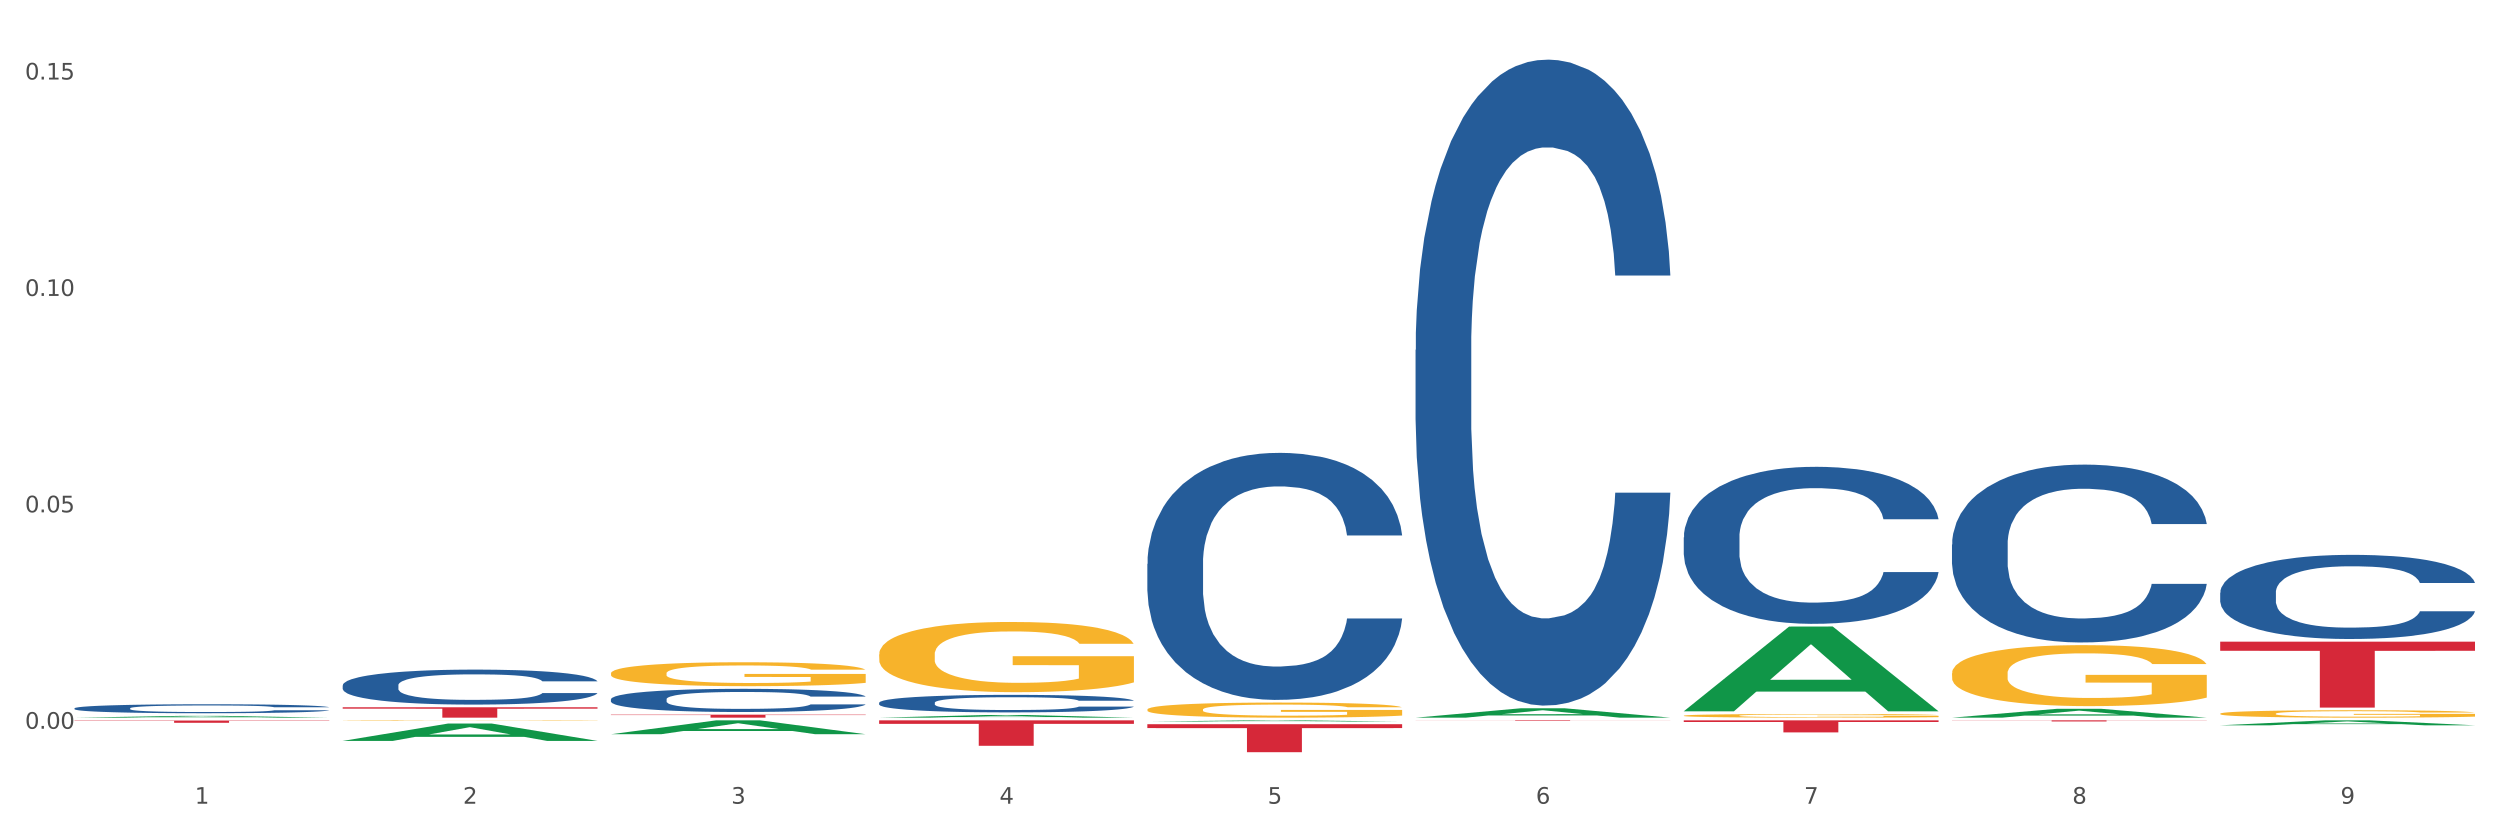 <?xml version="1.0" encoding="utf-8" standalone="no"?>
<!DOCTYPE svg PUBLIC "-//W3C//DTD SVG 1.1//EN"
  "http://www.w3.org/Graphics/SVG/1.1/DTD/svg11.dtd">
<svg xmlns:xlink="http://www.w3.org/1999/xlink" width="1080pt" height="360pt" viewBox="0 0 1080 360" xmlns="http://www.w3.org/2000/svg" version="1.1">
 <rect x="0" y="0" width="1080" height="360" fill="#333333" stroke="none"/>
 <defs>
  <style type="text/css">*{stroke-linejoin: round; stroke-linecap: butt}</style>
 </defs>
 <g id="figure_1">
  <g id="patch_1">
   <path d="M 0 360 
L 1080 360 
L 1080 0 
L 0 0 
z
" style="fill: #ffffff; stroke: #ffffff; stroke-linejoin: miter"/>
  </g>
  <g id="axes_1">
   <g id="matplotlib.axis_1">
    <g id="xtick_1">
     <g id="text_1">
      <!-- 1 -->
      <g style="fill: #4d4d4d" transform="translate(84.159 347.204) scale(0.096 -0.096)">
       <defs>
        <path id="DejaVuSans-31" d="M 794 531 
L 1825 531 
L 1825 4091 
L 703 3866 
L 703 4441 
L 1819 4666 
L 2450 4666 
L 2450 531 
L 3481 531 
L 3481 0 
L 794 0 
L 794 531 
z
" transform="scale(0.016)"/>
       </defs>
       <use xlink:href="#DejaVuSans-31"/>
      </g>
     </g>
    </g>
    <g id="xtick_2">
     <g id="text_2">
      <!-- 2 -->
      <g style="fill: #4d4d4d" transform="translate(200.027 347.204) scale(0.096 -0.096)">
       <defs>
        <path id="DejaVuSans-32" d="M 1228 531 
L 3431 531 
L 3431 0 
L 469 0 
L 469 531 
Q 828 903 1448 1529 
Q 2069 2156 2228 2338 
Q 2531 2678 2651 2914 
Q 2772 3150 2772 3378 
Q 2772 3750 2511 3984 
Q 2250 4219 1831 4219 
Q 1534 4219 1204 4116 
Q 875 4013 500 3803 
L 500 4441 
Q 881 4594 1212 4672 
Q 1544 4750 1819 4750 
Q 2544 4750 2975 4387 
Q 3406 4025 3406 3419 
Q 3406 3131 3298 2873 
Q 3191 2616 2906 2266 
Q 2828 2175 2409 1742 
Q 1991 1309 1228 531 
z
" transform="scale(0.016)"/>
       </defs>
       <use xlink:href="#DejaVuSans-32"/>
      </g>
     </g>
    </g>
    <g id="xtick_3">
     <g id="text_3">
      <!-- 3 -->
      <g style="fill: #4d4d4d" transform="translate(315.896 347.204) scale(0.096 -0.096)">
       <defs>
        <path id="DejaVuSans-33" d="M 2597 2516 
Q 3050 2419 3304 2112 
Q 3559 1806 3559 1356 
Q 3559 666 3084 287 
Q 2609 -91 1734 -91 
Q 1441 -91 1130 -33 
Q 819 25 488 141 
L 488 750 
Q 750 597 1062 519 
Q 1375 441 1716 441 
Q 2309 441 2620 675 
Q 2931 909 2931 1356 
Q 2931 1769 2642 2001 
Q 2353 2234 1838 2234 
L 1294 2234 
L 1294 2753 
L 1863 2753 
Q 2328 2753 2575 2939 
Q 2822 3125 2822 3475 
Q 2822 3834 2567 4026 
Q 2313 4219 1838 4219 
Q 1578 4219 1281 4162 
Q 984 4106 628 3988 
L 628 4550 
Q 988 4650 1302 4700 
Q 1616 4750 1894 4750 
Q 2613 4750 3031 4423 
Q 3450 4097 3450 3541 
Q 3450 3153 3228 2886 
Q 3006 2619 2597 2516 
z
" transform="scale(0.016)"/>
       </defs>
       <use xlink:href="#DejaVuSans-33"/>
      </g>
     </g>
    </g>
    <g id="xtick_4">
     <g id="text_4">
      <!-- 4 -->
      <g style="fill: #4d4d4d" transform="translate(431.765 347.204) scale(0.096 -0.096)">
       <defs>
        <path id="DejaVuSans-34" d="M 2419 4116 
L 825 1625 
L 2419 1625 
L 2419 4116 
z
M 2253 4666 
L 3047 4666 
L 3047 1625 
L 3713 1625 
L 3713 1100 
L 3047 1100 
L 3047 0 
L 2419 0 
L 2419 1100 
L 313 1100 
L 313 1709 
L 2253 4666 
z
" transform="scale(0.016)"/>
       </defs>
       <use xlink:href="#DejaVuSans-34"/>
      </g>
     </g>
    </g>
    <g id="xtick_5">
     <g id="text_5">
      <!-- 5 -->
      <g style="fill: #4d4d4d" transform="translate(547.634 347.204) scale(0.096 -0.096)">
       <defs>
        <path id="DejaVuSans-35" d="M 691 4666 
L 3169 4666 
L 3169 4134 
L 1269 4134 
L 1269 2991 
Q 1406 3038 1543 3061 
Q 1681 3084 1819 3084 
Q 2600 3084 3056 2656 
Q 3513 2228 3513 1497 
Q 3513 744 3044 326 
Q 2575 -91 1722 -91 
Q 1428 -91 1123 -41 
Q 819 9 494 109 
L 494 744 
Q 775 591 1075 516 
Q 1375 441 1709 441 
Q 2250 441 2565 725 
Q 2881 1009 2881 1497 
Q 2881 1984 2565 2268 
Q 2250 2553 1709 2553 
Q 1456 2553 1204 2497 
Q 953 2441 691 2322 
L 691 4666 
z
" transform="scale(0.016)"/>
       </defs>
       <use xlink:href="#DejaVuSans-35"/>
      </g>
     </g>
    </g>
    <g id="xtick_6">
     <g id="text_6">
      <!-- 6 -->
      <g style="fill: #4d4d4d" transform="translate(663.502 347.204) scale(0.096 -0.096)">
       <defs>
        <path id="DejaVuSans-36" d="M 2113 2584 
Q 1688 2584 1439 2293 
Q 1191 2003 1191 1497 
Q 1191 994 1439 701 
Q 1688 409 2113 409 
Q 2538 409 2786 701 
Q 3034 994 3034 1497 
Q 3034 2003 2786 2293 
Q 2538 2584 2113 2584 
z
M 3366 4563 
L 3366 3988 
Q 3128 4100 2886 4159 
Q 2644 4219 2406 4219 
Q 1781 4219 1451 3797 
Q 1122 3375 1075 2522 
Q 1259 2794 1537 2939 
Q 1816 3084 2150 3084 
Q 2853 3084 3261 2657 
Q 3669 2231 3669 1497 
Q 3669 778 3244 343 
Q 2819 -91 2113 -91 
Q 1303 -91 875 529 
Q 447 1150 447 2328 
Q 447 3434 972 4092 
Q 1497 4750 2381 4750 
Q 2619 4750 2861 4703 
Q 3103 4656 3366 4563 
z
" transform="scale(0.016)"/>
       </defs>
       <use xlink:href="#DejaVuSans-36"/>
      </g>
     </g>
    </g>
    <g id="xtick_7">
     <g id="text_7">
      <!-- 7 -->
      <g style="fill: #4d4d4d" transform="translate(779.371 347.204) scale(0.096 -0.096)">
       <defs>
        <path id="DejaVuSans-37" d="M 525 4666 
L 3525 4666 
L 3525 4397 
L 1831 0 
L 1172 0 
L 2766 4134 
L 525 4134 
L 525 4666 
z
" transform="scale(0.016)"/>
       </defs>
       <use xlink:href="#DejaVuSans-37"/>
      </g>
     </g>
    </g>
    <g id="xtick_8">
     <g id="text_8">
      <!-- 8 -->
      <g style="fill: #4d4d4d" transform="translate(895.24 347.204) scale(0.096 -0.096)">
       <defs>
        <path id="DejaVuSans-38" d="M 2034 2216 
Q 1584 2216 1326 1975 
Q 1069 1734 1069 1313 
Q 1069 891 1326 650 
Q 1584 409 2034 409 
Q 2484 409 2743 651 
Q 3003 894 3003 1313 
Q 3003 1734 2745 1975 
Q 2488 2216 2034 2216 
z
M 1403 2484 
Q 997 2584 770 2862 
Q 544 3141 544 3541 
Q 544 4100 942 4425 
Q 1341 4750 2034 4750 
Q 2731 4750 3128 4425 
Q 3525 4100 3525 3541 
Q 3525 3141 3298 2862 
Q 3072 2584 2669 2484 
Q 3125 2378 3379 2068 
Q 3634 1759 3634 1313 
Q 3634 634 3220 271 
Q 2806 -91 2034 -91 
Q 1263 -91 848 271 
Q 434 634 434 1313 
Q 434 1759 690 2068 
Q 947 2378 1403 2484 
z
M 1172 3481 
Q 1172 3119 1398 2916 
Q 1625 2713 2034 2713 
Q 2441 2713 2670 2916 
Q 2900 3119 2900 3481 
Q 2900 3844 2670 4047 
Q 2441 4250 2034 4250 
Q 1625 4250 1398 4047 
Q 1172 3844 1172 3481 
z
" transform="scale(0.016)"/>
       </defs>
       <use xlink:href="#DejaVuSans-38"/>
      </g>
     </g>
    </g>
    <g id="xtick_9">
     <g id="text_9">
      <!-- 9 -->
      <g style="fill: #4d4d4d" transform="translate(1011.108 347.204) scale(0.096 -0.096)">
       <defs>
        <path id="DejaVuSans-39" d="M 703 97 
L 703 672 
Q 941 559 1184 500 
Q 1428 441 1663 441 
Q 2288 441 2617 861 
Q 2947 1281 2994 2138 
Q 2813 1869 2534 1725 
Q 2256 1581 1919 1581 
Q 1219 1581 811 2004 
Q 403 2428 403 3163 
Q 403 3881 828 4315 
Q 1253 4750 1959 4750 
Q 2769 4750 3195 4129 
Q 3622 3509 3622 2328 
Q 3622 1225 3098 567 
Q 2575 -91 1691 -91 
Q 1453 -91 1209 -44 
Q 966 3 703 97 
z
M 1959 2075 
Q 2384 2075 2632 2365 
Q 2881 2656 2881 3163 
Q 2881 3666 2632 3958 
Q 2384 4250 1959 4250 
Q 1534 4250 1286 3958 
Q 1038 3666 1038 3163 
Q 1038 2656 1286 2365 
Q 1534 2075 1959 2075 
z
" transform="scale(0.016)"/>
       </defs>
       <use xlink:href="#DejaVuSans-39"/>
      </g>
     </g>
    </g>
    <g id="xtick_10"/>
    <g id="xtick_11"/>
    <g id="xtick_12"/>
    <g id="xtick_13"/>
    <g id="xtick_14"/>
    <g id="xtick_15"/>
    <g id="xtick_16"/>
    <g id="xtick_17"/>
   </g>
   <g id="matplotlib.axis_2">
    <g id="ytick_1">
     <g id="text_10">
      <!-- 0.00 -->
      <g style="fill: #4d4d4d" transform="translate(10.8 314.825) scale(0.096 -0.096)">
       <defs>
        <path id="DejaVuSans-30" d="M 2034 4250 
Q 1547 4250 1301 3770 
Q 1056 3291 1056 2328 
Q 1056 1369 1301 889 
Q 1547 409 2034 409 
Q 2525 409 2770 889 
Q 3016 1369 3016 2328 
Q 3016 3291 2770 3770 
Q 2525 4250 2034 4250 
z
M 2034 4750 
Q 2819 4750 3233 4129 
Q 3647 3509 3647 2328 
Q 3647 1150 3233 529 
Q 2819 -91 2034 -91 
Q 1250 -91 836 529 
Q 422 1150 422 2328 
Q 422 3509 836 4129 
Q 1250 4750 2034 4750 
z
" transform="scale(0.016)"/>
        <path id="DejaVuSans-2e" d="M 684 794 
L 1344 794 
L 1344 0 
L 684 0 
L 684 794 
z
" transform="scale(0.016)"/>
       </defs>
       <use xlink:href="#DejaVuSans-30"/>
       <use xlink:href="#DejaVuSans-2e" transform="translate(63.623 0)"/>
       <use xlink:href="#DejaVuSans-30" transform="translate(95.41 0)"/>
       <use xlink:href="#DejaVuSans-30" transform="translate(159.033 0)"/>
      </g>
     </g>
    </g>
    <g id="ytick_2">
     <g id="text_11">
      <!-- 0.05 -->
      <g style="fill: #4d4d4d" transform="translate(10.8 221.335) scale(0.096 -0.096)">
       <use xlink:href="#DejaVuSans-30"/>
       <use xlink:href="#DejaVuSans-2e" transform="translate(63.623 0)"/>
       <use xlink:href="#DejaVuSans-30" transform="translate(95.41 0)"/>
       <use xlink:href="#DejaVuSans-35" transform="translate(159.033 0)"/>
      </g>
     </g>
    </g>
    <g id="ytick_3">
     <g id="text_12">
      <!-- 0.10 -->
      <g style="fill: #4d4d4d" transform="translate(10.8 127.844) scale(0.096 -0.096)">
       <use xlink:href="#DejaVuSans-30"/>
       <use xlink:href="#DejaVuSans-2e" transform="translate(63.623 0)"/>
       <use xlink:href="#DejaVuSans-31" transform="translate(95.41 0)"/>
       <use xlink:href="#DejaVuSans-30" transform="translate(159.033 0)"/>
      </g>
     </g>
    </g>
    <g id="ytick_4">
     <g id="text_13">
      <!-- 0.15 -->
      <g style="fill: #4d4d4d" transform="translate(10.8 34.354) scale(0.096 -0.096)">
       <use xlink:href="#DejaVuSans-30"/>
       <use xlink:href="#DejaVuSans-2e" transform="translate(63.623 0)"/>
       <use xlink:href="#DejaVuSans-31" transform="translate(95.41 0)"/>
       <use xlink:href="#DejaVuSans-35" transform="translate(159.033 0)"/>
      </g>
     </g>
    </g>
    <g id="ytick_5"/>
    <g id="ytick_6"/>
    <g id="ytick_7"/>
   </g>
   <g id="PolyCollection_1">
    <path d="M 32.175 310.035 
L 32.288 310.034 
L 77.68 309.262 
L 96.518 309.262 
L 142.25 310.036 
L 120.462 310.036 
L 110.589 309.856 
L 63.722 309.856 
L 63.382 309.859 
L 53.85 310.036 
L 32.175 310.036 
L 32.175 310.035 
L 69.623 309.748 
L 104.689 309.747 
L 87.326 309.427 
L 87.099 309.425 
L 86.872 309.428 
L 69.51 309.747 
L 69.623 309.748 
L 32.175 310.035 
z
" clip-path="url(#p92ca523000)" style="fill: #109648"/>
    <path d="M 727.387 311.178 
L 837.463 311.178 
L 837.463 311.903 
L 794.163 311.908 
L 794.163 316.398 
L 770.426 316.398 
L 770.426 311.908 
L 727.387 311.903 
L 727.387 311.183 
L 727.387 311.178 
z
" clip-path="url(#p92ca523000)" style="fill: #d62839"/>
    <path d="M 611.519 311.178 
L 721.594 311.178 
L 721.594 311.212 
L 678.294 311.212 
L 678.294 311.425 
L 654.557 311.425 
L 654.557 311.212 
L 611.519 311.212 
L 611.519 311.178 
L 611.519 311.178 
z
" clip-path="url(#p92ca523000)" style="fill: #d62839"/>
    <path d="M 495.65 312.858 
L 605.725 312.858 
L 605.725 314.538 
L 562.425 314.55 
L 562.425 324.95 
L 538.689 324.95 
L 538.689 314.55 
L 495.65 314.538 
L 495.65 312.869 
L 495.65 312.858 
z
" clip-path="url(#p92ca523000)" style="fill: #d62839"/>
    <path d="M 379.781 311.178 
L 489.856 311.178 
L 489.856 312.706 
L 446.557 312.717 
L 446.557 322.176 
L 422.82 322.176 
L 422.82 312.717 
L 379.781 312.706 
L 379.781 311.188 
L 379.781 311.178 
z
" clip-path="url(#p92ca523000)" style="fill: #d62839"/>
    <path d="M 263.912 308.729 
L 373.988 308.729 
L 373.988 308.911 
L 330.688 308.912 
L 330.688 310.036 
L 306.951 310.036 
L 306.951 308.912 
L 263.912 308.911 
L 263.912 308.73 
L 263.912 308.729 
z
" clip-path="url(#p92ca523000)" style="fill: #d62839"/>
    <path d="M 148.044 305.528 
L 258.119 305.528 
L 258.119 306.155 
L 214.819 306.159 
L 214.819 310.036 
L 191.083 310.036 
L 191.083 306.159 
L 148.044 306.155 
L 148.044 305.532 
L 148.044 305.528 
z
" clip-path="url(#p92ca523000)" style="fill: #d62839"/>
    <path d="M 32.175 311.284 
L 142.25 311.284 
L 142.25 311.42 
L 98.951 311.42 
L 98.951 312.26 
L 75.214 312.26 
L 75.214 311.42 
L 32.175 311.42 
L 32.175 311.285 
L 32.175 311.284 
z
" clip-path="url(#p92ca523000)" style="fill: #d62839"/>
    <path d="M 32.175 305.981 
L 32.305 305.977 
L 32.305 305.878 
L 32.695 305.743 
L 34.127 305.495 
L 35.948 305.307 
L 39.071 305.087 
L 40.762 304.995 
L 42.974 304.892 
L 47.528 304.725 
L 52.733 304.583 
L 56.376 304.505 
L 59.108 304.456 
L 65.224 304.367 
L 68.737 304.328 
L 72.38 304.296 
L 75.503 304.275 
L 80.707 304.25 
L 84.871 304.239 
L 89.685 304.236 
L 93.718 304.239 
L 99.053 304.253 
L 106.86 304.296 
L 109.852 304.321 
L 113.886 304.363 
L 118.049 304.42 
L 121.432 304.477 
L 125.336 304.558 
L 129.369 304.665 
L 133.273 304.8 
L 136.005 304.924 
L 138.217 305.055 
L 140.168 305.215 
L 141.6 305.389 
L 142.25 305.534 
L 118.44 305.534 
L 117.789 305.403 
L 116.488 305.261 
L 115.187 305.165 
L 113.756 305.087 
L 111.544 304.998 
L 109.592 304.942 
L 106.339 304.874 
L 103.347 304.832 
L 100.874 304.807 
L 97.882 304.785 
L 91.506 304.764 
L 86.952 304.764 
L 84.09 304.771 
L 80.577 304.789 
L 77.584 304.814 
L 74.071 304.856 
L 71.339 304.903 
L 68.607 304.963 
L 67.045 305.005 
L 64.703 305.083 
L 63.142 305.147 
L 61.06 305.257 
L 59.889 305.335 
L 57.807 305.537 
L 56.896 305.686 
L 56.506 305.789 
L 56.246 305.903 
L 56.246 306.456 
L 57.027 306.705 
L 57.677 306.811 
L 58.718 306.932 
L 60.67 307.088 
L 63.532 307.24 
L 66.525 307.35 
L 68.997 307.418 
L 71.339 307.467 
L 73.681 307.506 
L 76.543 307.542 
L 78.885 307.563 
L 82.398 307.584 
L 86.562 307.595 
L 89.815 307.595 
L 96.451 307.577 
L 99.443 307.56 
L 102.306 307.535 
L 105.428 307.496 
L 107.901 307.453 
L 109.332 307.421 
L 111.674 307.354 
L 113.495 307.283 
L 115.057 307.201 
L 116.098 307.13 
L 117.269 307.024 
L 118.179 306.903 
L 118.44 306.839 
L 142.25 306.839 
L 141.73 306.967 
L 140.819 307.091 
L 138.997 307.258 
L 137.566 307.354 
L 135.354 307.471 
L 133.012 307.57 
L 129.759 307.68 
L 126.767 307.762 
L 123.644 307.833 
L 120.261 307.897 
L 114.146 307.985 
L 111.934 308.01 
L 107.25 308.053 
L 103.607 308.077 
L 98.272 308.102 
L 92.807 308.116 
L 87.083 308.12 
L 82.008 308.113 
L 76.413 308.092 
L 72.9 308.07 
L 68.997 308.038 
L 64.443 307.989 
L 60.149 307.928 
L 56.116 307.858 
L 52.342 307.776 
L 48.829 307.684 
L 44.275 307.531 
L 40.893 307.382 
L 38.42 307.244 
L 36.729 307.127 
L 35.037 306.978 
L 34.127 306.875 
L 32.695 306.627 
L 32.175 306.396 
L 32.175 305.981 
z
" clip-path="url(#p92ca523000)" style="fill: #255c99"/>
    <path d="M 148.044 296.063 
L 148.174 296.049 
L 148.174 295.663 
L 148.564 295.138 
L 149.995 294.172 
L 151.817 293.44 
L 154.94 292.584 
L 156.631 292.226 
L 158.843 291.825 
L 163.397 291.177 
L 168.602 290.624 
L 172.245 290.321 
L 174.977 290.127 
L 181.092 289.782 
L 184.605 289.631 
L 188.249 289.506 
L 191.371 289.423 
L 196.576 289.327 
L 200.739 289.285 
L 205.553 289.272 
L 209.587 289.285 
L 214.922 289.341 
L 222.728 289.506 
L 225.721 289.603 
L 229.754 289.769 
L 233.918 289.989 
L 237.301 290.21 
L 241.204 290.528 
L 245.238 290.942 
L 249.141 291.466 
L 251.874 291.95 
L 254.086 292.46 
L 256.037 293.081 
L 257.468 293.758 
L 258.119 294.324 
L 234.308 294.324 
L 233.658 293.813 
L 232.357 293.261 
L 231.056 292.888 
L 229.624 292.584 
L 227.412 292.239 
L 225.461 292.019 
L 222.208 291.756 
L 219.215 291.591 
L 216.743 291.494 
L 213.751 291.411 
L 207.375 291.328 
L 202.821 291.328 
L 199.959 291.356 
L 196.446 291.425 
L 193.453 291.522 
L 189.94 291.687 
L 187.208 291.867 
L 184.475 292.101 
L 182.914 292.267 
L 180.572 292.571 
L 179.011 292.819 
L 176.929 293.247 
L 175.758 293.551 
L 173.676 294.338 
L 172.765 294.917 
L 172.375 295.318 
L 172.115 295.759 
L 172.115 297.913 
L 172.895 298.879 
L 173.546 299.293 
L 174.587 299.762 
L 176.538 300.37 
L 179.401 300.963 
L 182.393 301.391 
L 184.866 301.653 
L 187.208 301.847 
L 189.55 301.999 
L 192.412 302.137 
L 194.754 302.219 
L 198.267 302.302 
L 202.431 302.344 
L 205.684 302.344 
L 212.319 302.275 
L 215.312 302.206 
L 218.174 302.109 
L 221.297 301.957 
L 223.769 301.791 
L 225.201 301.667 
L 227.543 301.405 
L 229.364 301.129 
L 230.925 300.811 
L 231.966 300.535 
L 233.137 300.121 
L 234.048 299.652 
L 234.308 299.403 
L 258.119 299.403 
L 257.599 299.9 
L 256.688 300.384 
L 254.866 301.032 
L 253.435 301.405 
L 251.223 301.86 
L 248.881 302.247 
L 245.628 302.675 
L 242.636 302.992 
L 239.513 303.268 
L 236.13 303.517 
L 230.015 303.862 
L 227.803 303.959 
L 223.119 304.124 
L 219.476 304.221 
L 214.141 304.318 
L 208.676 304.373 
L 202.951 304.387 
L 197.877 304.359 
L 192.282 304.276 
L 188.769 304.193 
L 184.866 304.069 
L 180.312 303.876 
L 176.018 303.641 
L 171.984 303.365 
L 168.211 303.048 
L 164.698 302.689 
L 160.144 302.095 
L 156.761 301.515 
L 154.289 300.977 
L 152.598 300.522 
L 150.906 299.942 
L 149.995 299.541 
L 148.564 298.575 
L 148.044 297.678 
L 148.044 296.063 
z
" clip-path="url(#p92ca523000)" style="fill: #255c99"/>
    <path d="M 263.912 302.072 
L 264.043 302.063 
L 264.043 301.807 
L 264.433 301.46 
L 265.864 300.819 
L 267.686 300.335 
L 270.808 299.767 
L 272.5 299.53 
L 274.712 299.264 
L 279.266 298.835 
L 284.47 298.469 
L 288.113 298.268 
L 290.846 298.139 
L 296.961 297.911 
L 300.474 297.81 
L 304.117 297.728 
L 307.24 297.673 
L 312.444 297.609 
L 316.608 297.582 
L 321.422 297.572 
L 325.456 297.582 
L 330.79 297.618 
L 338.597 297.728 
L 341.59 297.792 
L 345.623 297.902 
L 349.787 298.048 
L 353.17 298.194 
L 357.073 298.405 
L 361.107 298.679 
L 365.01 299.027 
L 367.742 299.347 
L 369.954 299.685 
L 371.906 300.097 
L 373.337 300.545 
L 373.988 300.92 
L 350.177 300.92 
L 349.527 300.581 
L 348.225 300.216 
L 346.924 299.969 
L 345.493 299.767 
L 343.281 299.539 
L 341.329 299.392 
L 338.077 299.219 
L 335.084 299.109 
L 332.612 299.045 
L 329.619 298.99 
L 323.244 298.935 
L 318.69 298.935 
L 315.827 298.953 
L 312.314 298.999 
L 309.322 299.063 
L 305.809 299.173 
L 303.076 299.292 
L 300.344 299.447 
L 298.783 299.557 
L 296.441 299.758 
L 294.879 299.923 
L 292.797 300.207 
L 291.626 300.408 
L 289.545 300.929 
L 288.634 301.313 
L 288.243 301.578 
L 287.983 301.871 
L 287.983 303.298 
L 288.764 303.938 
L 289.415 304.213 
L 290.455 304.523 
L 292.407 304.926 
L 295.27 305.319 
L 298.262 305.603 
L 300.734 305.777 
L 303.076 305.905 
L 305.418 306.005 
L 308.281 306.097 
L 310.623 306.152 
L 314.136 306.206 
L 318.3 306.234 
L 321.552 306.234 
L 328.188 306.188 
L 331.181 306.142 
L 334.043 306.078 
L 337.166 305.978 
L 339.638 305.868 
L 341.069 305.786 
L 343.411 305.612 
L 345.233 305.429 
L 346.794 305.219 
L 347.835 305.036 
L 349.006 304.761 
L 349.917 304.45 
L 350.177 304.286 
L 373.988 304.286 
L 373.467 304.615 
L 372.556 304.935 
L 370.735 305.365 
L 369.304 305.612 
L 367.092 305.914 
L 364.75 306.17 
L 361.497 306.453 
L 358.504 306.664 
L 355.382 306.847 
L 351.999 307.011 
L 345.883 307.24 
L 343.671 307.304 
L 338.987 307.414 
L 335.344 307.478 
L 330.01 307.542 
L 324.545 307.578 
L 318.82 307.587 
L 313.746 307.569 
L 308.151 307.514 
L 304.638 307.459 
L 300.734 307.377 
L 296.18 307.249 
L 291.887 307.094 
L 287.853 306.911 
L 284.08 306.7 
L 280.567 306.462 
L 276.013 306.069 
L 272.63 305.685 
L 270.158 305.328 
L 268.466 305.027 
L 266.775 304.642 
L 265.864 304.377 
L 264.433 303.737 
L 263.912 303.142 
L 263.912 302.072 
z
" clip-path="url(#p92ca523000)" style="fill: #255c99"/>
    <path d="M 843.256 311.178 
L 953.331 311.178 
L 953.331 311.247 
L 910.032 311.247 
L 910.032 311.673 
L 886.295 311.673 
L 886.295 311.247 
L 843.256 311.247 
L 843.256 311.178 
L 843.256 311.178 
z
" clip-path="url(#p92ca523000)" style="fill: #d62839"/>
    <path d="M 379.781 303.578 
L 379.911 303.571 
L 379.911 303.378 
L 380.302 303.115 
L 381.733 302.63 
L 383.554 302.263 
L 386.677 301.834 
L 388.369 301.654 
L 390.58 301.454 
L 395.134 301.128 
L 400.339 300.852 
L 403.982 300.699 
L 406.714 300.603 
L 412.83 300.43 
L 416.343 300.353 
L 419.986 300.291 
L 423.109 300.25 
L 428.313 300.201 
L 432.477 300.18 
L 437.291 300.173 
L 441.324 300.18 
L 446.659 300.208 
L 454.466 300.291 
L 457.458 300.34 
L 461.492 300.423 
L 465.655 300.533 
L 469.038 300.644 
L 472.942 300.803 
L 476.975 301.011 
L 480.879 301.274 
L 483.611 301.516 
L 485.823 301.772 
L 487.775 302.083 
L 489.206 302.423 
L 489.856 302.706 
L 466.046 302.706 
L 465.395 302.45 
L 464.094 302.173 
L 462.793 301.987 
L 461.362 301.834 
L 459.15 301.661 
L 457.198 301.551 
L 453.945 301.419 
L 450.953 301.336 
L 448.481 301.288 
L 445.488 301.246 
L 439.113 301.205 
L 434.559 301.205 
L 431.696 301.218 
L 428.183 301.253 
L 425.19 301.301 
L 421.677 301.385 
L 418.945 301.474 
L 416.213 301.592 
L 414.651 301.675 
L 412.309 301.827 
L 410.748 301.952 
L 408.666 302.167 
L 407.495 302.319 
L 405.413 302.713 
L 404.503 303.004 
L 404.112 303.205 
L 403.852 303.426 
L 403.852 304.506 
L 404.633 304.99 
L 405.283 305.198 
L 406.324 305.433 
L 408.276 305.737 
L 411.138 306.035 
L 414.131 306.249 
L 416.603 306.381 
L 418.945 306.478 
L 421.287 306.554 
L 424.15 306.623 
L 426.492 306.665 
L 430.005 306.706 
L 434.168 306.727 
L 437.421 306.727 
L 444.057 306.692 
L 447.049 306.658 
L 449.912 306.609 
L 453.035 306.533 
L 455.507 306.45 
L 456.938 306.388 
L 459.28 306.256 
L 461.102 306.118 
L 462.663 305.959 
L 463.704 305.82 
L 464.875 305.613 
L 465.786 305.378 
L 466.046 305.253 
L 489.856 305.253 
L 489.336 305.502 
L 488.425 305.744 
L 486.604 306.07 
L 485.172 306.256 
L 482.96 306.485 
L 480.618 306.679 
L 477.366 306.893 
L 474.373 307.052 
L 471.25 307.191 
L 467.867 307.315 
L 461.752 307.488 
L 459.54 307.537 
L 454.856 307.62 
L 451.213 307.668 
L 445.878 307.717 
L 440.414 307.744 
L 434.689 307.751 
L 429.614 307.737 
L 424.019 307.696 
L 420.506 307.654 
L 416.603 307.592 
L 412.049 307.495 
L 407.755 307.377 
L 403.722 307.239 
L 399.949 307.08 
L 396.436 306.9 
L 391.882 306.602 
L 388.499 306.312 
L 386.027 306.042 
L 384.335 305.813 
L 382.644 305.523 
L 381.733 305.322 
L 380.302 304.838 
L 379.781 304.388 
L 379.781 303.578 
z
" clip-path="url(#p92ca523000)" style="fill: #255c99"/>
    <path d="M 611.519 151.147 
L 611.649 150.893 
L 611.649 143.757 
L 612.039 134.072 
L 613.47 116.233 
L 615.292 102.725 
L 618.415 86.924 
L 620.106 80.298 
L 622.318 72.907 
L 626.872 60.929 
L 632.076 50.735 
L 635.72 45.128 
L 638.452 41.56 
L 644.567 35.189 
L 648.08 32.386 
L 651.723 30.092 
L 654.846 28.563 
L 660.051 26.779 
L 664.214 26.014 
L 669.028 25.759 
L 673.062 26.014 
L 678.396 27.034 
L 686.203 30.092 
L 689.196 31.876 
L 693.229 34.934 
L 697.393 39.012 
L 700.776 43.09 
L 704.679 48.951 
L 708.713 56.597 
L 712.616 66.281 
L 715.348 75.201 
L 717.56 84.631 
L 719.512 96.099 
L 720.943 108.587 
L 721.594 119.036 
L 697.783 119.036 
L 697.133 109.606 
L 695.832 99.412 
L 694.53 92.531 
L 693.099 86.924 
L 690.887 80.553 
L 688.936 76.475 
L 685.683 71.633 
L 682.69 68.575 
L 680.218 66.791 
L 677.225 65.262 
L 670.85 63.733 
L 666.296 63.733 
L 663.434 64.242 
L 659.92 65.517 
L 656.928 67.301 
L 653.415 70.359 
L 650.682 73.672 
L 647.95 78.004 
L 646.389 81.063 
L 644.047 86.669 
L 642.485 91.257 
L 640.404 99.157 
L 639.233 104.764 
L 637.151 119.291 
L 636.24 129.995 
L 635.85 137.385 
L 635.589 145.541 
L 635.589 185.298 
L 636.37 203.138 
L 637.021 210.783 
L 638.062 219.448 
L 640.013 230.662 
L 642.876 241.62 
L 645.868 249.521 
L 648.34 254.363 
L 650.682 257.931 
L 653.025 260.734 
L 655.887 263.283 
L 658.229 264.812 
L 661.742 266.341 
L 665.906 267.106 
L 669.158 267.106 
L 675.794 265.832 
L 678.787 264.557 
L 681.649 262.773 
L 684.772 259.97 
L 687.244 256.912 
L 688.675 254.618 
L 691.017 249.776 
L 692.839 244.679 
L 694.4 238.817 
L 695.441 233.72 
L 696.612 226.074 
L 697.523 217.409 
L 697.783 212.822 
L 721.594 212.822 
L 721.073 221.997 
L 720.163 230.917 
L 718.341 242.895 
L 716.91 249.776 
L 714.698 258.186 
L 712.356 265.322 
L 709.103 273.222 
L 706.11 279.084 
L 702.988 284.181 
L 699.605 288.768 
L 693.49 295.14 
L 691.278 296.924 
L 686.594 299.982 
L 682.95 301.766 
L 677.616 303.55 
L 672.151 304.569 
L 666.426 304.824 
L 661.352 304.314 
L 655.757 302.785 
L 652.244 301.256 
L 648.34 298.962 
L 643.787 295.395 
L 639.493 291.062 
L 635.459 285.965 
L 631.686 280.103 
L 628.173 273.477 
L 623.619 262.518 
L 620.236 251.815 
L 617.764 241.875 
L 616.073 233.465 
L 614.381 222.761 
L 613.47 215.371 
L 612.039 197.531 
L 611.519 180.965 
L 611.519 151.147 
z
" clip-path="url(#p92ca523000)" style="fill: #255c99"/>
    <path d="M 727.387 232.143 
L 727.517 232.081 
L 727.517 230.346 
L 727.908 227.992 
L 729.339 223.655 
L 731.161 220.372 
L 734.283 216.53 
L 735.975 214.919 
L 738.187 213.123 
L 742.741 210.211 
L 747.945 207.733 
L 751.588 206.37 
L 754.321 205.502 
L 760.436 203.953 
L 763.949 203.272 
L 767.592 202.714 
L 770.715 202.342 
L 775.919 201.909 
L 780.083 201.723 
L 784.897 201.661 
L 788.931 201.723 
L 794.265 201.971 
L 802.072 202.714 
L 805.065 203.148 
L 809.098 203.891 
L 813.262 204.883 
L 816.645 205.874 
L 820.548 207.299 
L 824.581 209.158 
L 828.485 211.512 
L 831.217 213.68 
L 833.429 215.973 
L 835.381 218.761 
L 836.812 221.797 
L 837.463 224.337 
L 813.652 224.337 
L 813.001 222.044 
L 811.7 219.566 
L 810.399 217.893 
L 808.968 216.53 
L 806.756 214.981 
L 804.804 213.99 
L 801.551 212.813 
L 798.559 212.069 
L 796.087 211.636 
L 793.094 211.264 
L 786.719 210.892 
L 782.165 210.892 
L 779.302 211.016 
L 775.789 211.326 
L 772.797 211.76 
L 769.284 212.503 
L 766.551 213.309 
L 763.819 214.362 
L 762.257 215.105 
L 759.915 216.468 
L 758.354 217.584 
L 756.272 219.504 
L 755.101 220.867 
L 753.019 224.399 
L 752.109 227.001 
L 751.718 228.797 
L 751.458 230.78 
L 751.458 240.445 
L 752.239 244.782 
L 752.889 246.641 
L 753.93 248.747 
L 755.882 251.473 
L 758.744 254.137 
L 761.737 256.058 
L 764.209 257.235 
L 766.551 258.102 
L 768.893 258.784 
L 771.756 259.403 
L 774.098 259.775 
L 777.611 260.147 
L 781.774 260.333 
L 785.027 260.333 
L 791.663 260.023 
L 794.656 259.713 
L 797.518 259.28 
L 800.641 258.598 
L 803.113 257.855 
L 804.544 257.297 
L 806.886 256.12 
L 808.708 254.881 
L 810.269 253.456 
L 811.31 252.217 
L 812.481 250.358 
L 813.392 248.251 
L 813.652 247.136 
L 837.463 247.136 
L 836.942 249.367 
L 836.031 251.535 
L 834.21 254.447 
L 832.779 256.12 
L 830.567 258.164 
L 828.225 259.899 
L 824.972 261.82 
L 821.979 263.245 
L 818.856 264.484 
L 815.474 265.599 
L 809.358 267.148 
L 807.146 267.582 
L 802.462 268.325 
L 798.819 268.759 
L 793.485 269.192 
L 788.02 269.44 
L 782.295 269.502 
L 777.22 269.378 
L 771.626 269.007 
L 768.113 268.635 
L 764.209 268.077 
L 759.655 267.21 
L 755.362 266.157 
L 751.328 264.917 
L 747.555 263.493 
L 744.042 261.882 
L 739.488 259.218 
L 736.105 256.615 
L 733.633 254.199 
L 731.941 252.155 
L 730.25 249.553 
L 729.339 247.756 
L 727.908 243.419 
L 727.387 239.392 
L 727.387 232.143 
z
" clip-path="url(#p92ca523000)" style="fill: #255c99"/>
    <path d="M 843.256 235.235 
L 843.386 235.165 
L 843.386 233.2 
L 843.776 230.533 
L 845.208 225.62 
L 847.029 221.901 
L 850.152 217.55 
L 851.843 215.725 
L 854.055 213.69 
L 858.609 210.392 
L 863.814 207.585 
L 867.457 206.041 
L 870.189 205.058 
L 876.305 203.304 
L 879.818 202.532 
L 883.461 201.9 
L 886.584 201.479 
L 891.788 200.988 
L 895.952 200.777 
L 900.766 200.707 
L 904.799 200.777 
L 910.134 201.058 
L 917.941 201.9 
L 920.933 202.391 
L 924.967 203.233 
L 929.13 204.356 
L 932.513 205.479 
L 936.417 207.093 
L 940.45 209.199 
L 944.354 211.865 
L 947.086 214.322 
L 949.298 216.918 
L 951.249 220.076 
L 952.681 223.515 
L 953.331 226.392 
L 929.521 226.392 
L 928.87 223.796 
L 927.569 220.989 
L 926.268 219.094 
L 924.837 217.55 
L 922.625 215.795 
L 920.673 214.673 
L 917.42 213.339 
L 914.428 212.497 
L 911.955 212.006 
L 908.963 211.585 
L 902.587 211.164 
L 898.033 211.164 
L 895.171 211.304 
L 891.658 211.655 
L 888.665 212.146 
L 885.152 212.988 
L 882.42 213.901 
L 879.688 215.094 
L 878.126 215.936 
L 875.784 217.48 
L 874.223 218.743 
L 872.141 220.918 
L 870.97 222.462 
L 868.888 226.462 
L 867.977 229.41 
L 867.587 231.445 
L 867.327 233.691 
L 867.327 244.639 
L 868.108 249.551 
L 868.758 251.656 
L 869.799 254.043 
L 871.751 257.13 
L 874.613 260.148 
L 877.606 262.324 
L 880.078 263.657 
L 882.42 264.639 
L 884.762 265.411 
L 887.624 266.113 
L 889.966 266.534 
L 893.479 266.955 
L 897.643 267.166 
L 900.896 267.166 
L 907.532 266.815 
L 910.524 266.464 
L 913.387 265.973 
L 916.509 265.201 
L 918.982 264.359 
L 920.413 263.727 
L 922.755 262.394 
L 924.576 260.99 
L 926.138 259.376 
L 927.179 257.972 
L 928.35 255.867 
L 929.26 253.481 
L 929.521 252.218 
L 953.331 252.218 
L 952.811 254.744 
L 951.9 257.201 
L 950.078 260.499 
L 948.647 262.394 
L 946.435 264.71 
L 944.093 266.675 
L 940.84 268.85 
L 937.848 270.464 
L 934.725 271.868 
L 931.342 273.131 
L 925.227 274.885 
L 923.015 275.377 
L 918.331 276.219 
L 914.688 276.71 
L 909.353 277.201 
L 903.888 277.482 
L 898.164 277.552 
L 893.089 277.412 
L 887.494 276.991 
L 883.981 276.57 
L 880.078 275.938 
L 875.524 274.956 
L 871.23 273.763 
L 867.197 272.359 
L 863.423 270.745 
L 859.91 268.92 
L 855.356 265.903 
L 851.974 262.955 
L 849.501 260.218 
L 847.81 257.902 
L 846.118 254.955 
L 845.208 252.92 
L 843.776 248.007 
L 843.256 243.446 
L 843.256 235.235 
z
" clip-path="url(#p92ca523000)" style="fill: #255c99"/>
    <path d="M 959.125 256.03 
L 959.255 255.997 
L 959.255 255.067 
L 959.645 253.805 
L 961.076 251.481 
L 962.898 249.722 
L 966.021 247.663 
L 967.712 246.8 
L 969.924 245.837 
L 974.478 244.277 
L 979.683 242.949 
L 983.326 242.218 
L 986.058 241.753 
L 992.173 240.923 
L 995.686 240.558 
L 999.33 240.259 
L 1002.452 240.06 
L 1007.657 239.828 
L 1011.82 239.728 
L 1016.635 239.695 
L 1020.668 239.728 
L 1026.003 239.861 
L 1033.809 240.259 
L 1036.802 240.492 
L 1040.835 240.89 
L 1044.999 241.421 
L 1048.382 241.952 
L 1052.285 242.716 
L 1056.319 243.712 
L 1060.222 244.974 
L 1062.955 246.136 
L 1065.167 247.364 
L 1067.118 248.858 
L 1068.549 250.485 
L 1069.2 251.847 
L 1045.389 251.847 
L 1044.739 250.618 
L 1043.438 249.29 
L 1042.137 248.394 
L 1040.705 247.663 
L 1038.493 246.833 
L 1036.542 246.302 
L 1033.289 245.671 
L 1030.296 245.273 
L 1027.824 245.04 
L 1024.832 244.841 
L 1018.456 244.642 
L 1013.902 244.642 
L 1011.04 244.708 
L 1007.527 244.874 
L 1004.534 245.107 
L 1001.021 245.505 
L 998.289 245.937 
L 995.556 246.501 
L 993.995 246.9 
L 991.653 247.63 
L 990.092 248.228 
L 988.01 249.257 
L 986.839 249.987 
L 984.757 251.88 
L 983.846 253.274 
L 983.456 254.237 
L 983.196 255.3 
L 983.196 260.479 
L 983.976 262.803 
L 984.627 263.799 
L 985.668 264.928 
L 987.619 266.389 
L 990.482 267.817 
L 993.474 268.846 
L 995.947 269.477 
L 998.289 269.941 
L 1000.631 270.307 
L 1003.493 270.639 
L 1005.835 270.838 
L 1009.348 271.037 
L 1013.512 271.137 
L 1016.765 271.137 
L 1023.4 270.971 
L 1026.393 270.805 
L 1029.255 270.572 
L 1032.378 270.207 
L 1034.85 269.809 
L 1036.282 269.51 
L 1038.624 268.879 
L 1040.445 268.215 
L 1042.006 267.451 
L 1043.047 266.787 
L 1044.218 265.791 
L 1045.129 264.662 
L 1045.389 264.065 
L 1069.2 264.065 
L 1068.68 265.26 
L 1067.769 266.422 
L 1065.947 267.983 
L 1064.516 268.879 
L 1062.304 269.975 
L 1059.962 270.904 
L 1056.709 271.934 
L 1053.717 272.697 
L 1050.594 273.361 
L 1047.211 273.959 
L 1041.096 274.789 
L 1038.884 275.021 
L 1034.2 275.42 
L 1030.557 275.652 
L 1025.222 275.885 
L 1019.757 276.017 
L 1014.032 276.051 
L 1008.958 275.984 
L 1003.363 275.785 
L 999.85 275.586 
L 995.947 275.287 
L 991.393 274.822 
L 987.099 274.258 
L 983.065 273.594 
L 979.292 272.83 
L 975.779 271.967 
L 971.225 270.539 
L 967.842 269.145 
L 965.37 267.85 
L 963.679 266.754 
L 961.987 265.36 
L 961.076 264.397 
L 959.645 262.073 
L 959.125 259.915 
L 959.125 256.03 
z
" clip-path="url(#p92ca523000)" style="fill: #255c99"/>
    <path d="M 959.125 308.304 
L 959.255 308.301 
L 959.255 308.195 
L 959.515 308.104 
L 960.814 307.883 
L 962.764 307.701 
L 964.193 307.604 
L 965.623 307.525 
L 967.312 307.445 
L 969.391 307.363 
L 973.16 307.242 
L 975.5 307.181 
L 978.359 307.116 
L 983.557 307.022 
L 987.326 306.969 
L 991.225 306.925 
L 997.593 306.872 
L 1001.751 306.848 
L 1006.17 306.831 
L 1011.498 306.819 
L 1015.527 306.816 
L 1024.364 306.825 
L 1031.902 306.851 
L 1035.541 306.872 
L 1040.219 306.907 
L 1042.688 306.931 
L 1046.717 306.978 
L 1050.876 307.039 
L 1053.735 307.092 
L 1058.024 307.192 
L 1061.273 307.292 
L 1064.262 307.416 
L 1065.821 307.501 
L 1066.991 307.581 
L 1068.03 307.672 
L 1069.07 307.816 
L 1045.677 307.816 
L 1044.768 307.713 
L 1043.338 307.616 
L 1041.259 307.522 
L 1039.439 307.463 
L 1036.32 307.389 
L 1033.461 307.342 
L 1030.472 307.307 
L 1026.833 307.278 
L 1023.974 307.263 
L 1019.946 307.251 
L 1012.018 307.254 
L 1006.69 307.278 
L 1003.051 307.307 
L 1000.712 307.334 
L 998.632 307.363 
L 996.293 307.404 
L 993.564 307.466 
L 991.614 307.522 
L 989.665 307.592 
L 988.106 307.663 
L 986.676 307.745 
L 985.506 307.833 
L 984.597 307.925 
L 983.817 308.036 
L 983.167 308.222 
L 983.167 308.625 
L 983.427 308.716 
L 984.077 308.836 
L 984.857 308.927 
L 986.156 309.036 
L 987.326 309.11 
L 989.535 309.216 
L 992.004 309.304 
L 993.954 309.36 
L 995.903 309.407 
L 999.282 309.472 
L 1003.051 309.524 
L 1006.3 309.557 
L 1010.718 309.586 
L 1013.708 309.598 
L 1016.307 309.604 
L 1022.675 309.604 
L 1027.223 309.595 
L 1032.292 309.574 
L 1036.19 309.548 
L 1039.439 309.516 
L 1043.078 309.463 
L 1045.418 309.413 
L 1045.418 308.798 
L 1016.827 308.795 
L 1016.827 308.386 
L 1069.2 308.386 
L 1069.2 309.586 
L 1066.991 309.648 
L 1064.521 309.704 
L 1061.922 309.754 
L 1058.024 309.816 
L 1053.345 309.874 
L 1049.186 309.916 
L 1044.768 309.951 
L 1039.569 309.983 
L 1032.811 310.013 
L 1028.653 310.024 
L 1023.454 310.033 
L 1017.346 310.036 
L 1012.018 310.03 
L 1006.82 310.016 
L 1001.361 309.989 
L 996.033 309.951 
L 992.004 309.913 
L 987.976 309.866 
L 983.687 309.804 
L 980.308 309.745 
L 977.709 309.692 
L 974.85 309.624 
L 971.731 309.536 
L 969.391 309.457 
L 967.312 309.374 
L 965.103 309.269 
L 963.543 309.177 
L 961.984 309.063 
L 961.074 308.977 
L 960.034 308.845 
L 959.255 308.66 
L 959.125 308.304 
z
" clip-path="url(#p92ca523000)" style="fill: #f7b32b"/>
    <path d="M 843.256 290.872 
L 843.386 290.848 
L 843.386 289.982 
L 843.646 289.236 
L 844.945 287.431 
L 846.895 285.938 
L 848.324 285.144 
L 849.754 284.494 
L 851.443 283.845 
L 853.523 283.171 
L 857.292 282.184 
L 859.631 281.678 
L 862.49 281.149 
L 867.688 280.379 
L 871.457 279.945 
L 875.356 279.584 
L 881.724 279.151 
L 885.883 278.959 
L 890.301 278.814 
L 895.629 278.718 
L 899.658 278.694 
L 908.495 278.766 
L 916.033 278.983 
L 919.672 279.151 
L 924.35 279.44 
L 926.82 279.633 
L 930.848 280.018 
L 935.007 280.523 
L 937.866 280.956 
L 942.155 281.775 
L 945.404 282.593 
L 948.393 283.604 
L 949.952 284.302 
L 951.122 284.952 
L 952.162 285.698 
L 953.201 286.877 
L 929.809 286.877 
L 928.899 286.035 
L 927.469 285.24 
L 925.39 284.47 
L 923.571 283.989 
L 920.452 283.387 
L 917.593 283.002 
L 914.604 282.713 
L 910.965 282.473 
L 908.106 282.352 
L 904.077 282.256 
L 896.149 282.28 
L 890.821 282.473 
L 887.182 282.713 
L 884.843 282.93 
L 882.764 283.171 
L 880.424 283.508 
L 877.695 284.013 
L 875.746 284.47 
L 873.796 285.048 
L 872.237 285.626 
L 870.807 286.299 
L 869.638 287.022 
L 868.728 287.768 
L 867.948 288.682 
L 867.298 290.199 
L 867.298 293.496 
L 867.558 294.242 
L 868.208 295.229 
L 868.988 295.975 
L 870.287 296.865 
L 871.457 297.467 
L 873.666 298.334 
L 876.136 299.056 
L 878.085 299.513 
L 880.034 299.898 
L 883.413 300.428 
L 887.182 300.861 
L 890.431 301.126 
L 894.85 301.366 
L 897.839 301.463 
L 900.438 301.511 
L 906.806 301.511 
L 911.355 301.438 
L 916.423 301.27 
L 920.322 301.053 
L 923.571 300.789 
L 927.21 300.355 
L 929.549 299.946 
L 929.549 294.916 
L 900.958 294.892 
L 900.958 291.546 
L 953.331 291.546 
L 953.331 301.366 
L 951.122 301.872 
L 948.653 302.329 
L 946.054 302.738 
L 942.155 303.244 
L 937.476 303.725 
L 933.318 304.062 
L 928.899 304.351 
L 923.701 304.616 
L 916.943 304.856 
L 912.784 304.952 
L 907.586 305.025 
L 901.478 305.049 
L 896.149 305.001 
L 890.951 304.88 
L 885.493 304.664 
L 880.164 304.351 
L 876.136 304.038 
L 872.107 303.653 
L 867.818 303.147 
L 864.439 302.666 
L 861.84 302.233 
L 858.981 301.679 
L 855.862 300.957 
L 853.523 300.307 
L 851.443 299.633 
L 849.234 298.767 
L 847.675 298.021 
L 846.115 297.082 
L 845.205 296.384 
L 844.166 295.301 
L 843.386 293.785 
L 843.256 290.872 
z
" clip-path="url(#p92ca523000)" style="fill: #f7b32b"/>
    <path d="M 727.387 309.176 
L 727.517 309.175 
L 727.517 309.122 
L 727.777 309.077 
L 729.077 308.967 
L 731.026 308.877 
L 732.456 308.828 
L 733.885 308.789 
L 735.575 308.75 
L 737.654 308.709 
L 741.423 308.649 
L 743.762 308.618 
L 746.621 308.586 
L 751.82 308.539 
L 755.588 308.513 
L 759.487 308.491 
L 765.855 308.465 
L 770.014 308.453 
L 774.432 308.444 
L 779.761 308.439 
L 783.789 308.437 
L 792.627 308.441 
L 800.164 308.455 
L 803.803 308.465 
L 808.482 308.482 
L 810.951 308.494 
L 814.98 308.517 
L 819.138 308.548 
L 821.997 308.574 
L 826.286 308.624 
L 829.535 308.674 
L 832.524 308.735 
L 834.084 308.777 
L 835.253 308.817 
L 836.293 308.862 
L 837.333 308.934 
L 813.94 308.934 
L 813.03 308.882 
L 811.601 308.834 
L 809.521 308.788 
L 807.702 308.758 
L 804.583 308.722 
L 801.724 308.698 
L 798.735 308.681 
L 795.096 308.666 
L 792.237 308.659 
L 788.208 308.653 
L 780.281 308.655 
L 774.952 308.666 
L 771.313 308.681 
L 768.974 308.694 
L 766.895 308.709 
L 764.556 308.729 
L 761.826 308.76 
L 759.877 308.788 
L 757.928 308.823 
L 756.368 308.858 
L 754.939 308.899 
L 753.769 308.942 
L 752.859 308.988 
L 752.08 309.043 
L 751.43 309.135 
L 751.43 309.335 
L 751.69 309.38 
L 752.339 309.44 
L 753.119 309.486 
L 754.419 309.54 
L 755.588 309.576 
L 757.798 309.629 
L 760.267 309.673 
L 762.216 309.7 
L 764.166 309.724 
L 767.545 309.756 
L 771.313 309.782 
L 774.562 309.798 
L 778.981 309.813 
L 781.97 309.819 
L 784.569 309.822 
L 790.937 309.822 
L 795.486 309.817 
L 800.554 309.807 
L 804.453 309.794 
L 807.702 309.778 
L 811.341 309.751 
L 813.68 309.727 
L 813.68 309.421 
L 785.089 309.42 
L 785.089 309.217 
L 837.463 309.217 
L 837.463 309.813 
L 835.253 309.843 
L 832.784 309.871 
L 830.185 309.896 
L 826.286 309.927 
L 821.608 309.956 
L 817.449 309.976 
L 813.03 309.994 
L 807.832 310.01 
L 801.074 310.025 
L 796.915 310.03 
L 791.717 310.035 
L 785.609 310.036 
L 780.281 310.033 
L 775.082 310.026 
L 769.624 310.013 
L 764.296 309.994 
L 760.267 309.975 
L 756.238 309.951 
L 751.95 309.921 
L 748.571 309.892 
L 745.971 309.865 
L 743.112 309.832 
L 739.993 309.788 
L 737.654 309.748 
L 735.575 309.708 
L 733.365 309.655 
L 731.806 309.61 
L 730.246 309.553 
L 729.337 309.51 
L 728.297 309.445 
L 727.517 309.353 
L 727.387 309.176 
z
" clip-path="url(#p92ca523000)" style="fill: #f7b32b"/>
    <path d="M 495.65 306.524 
L 495.78 306.518 
L 495.78 306.303 
L 496.04 306.118 
L 497.339 305.671 
L 499.289 305.301 
L 500.718 305.105 
L 502.148 304.944 
L 503.837 304.783 
L 505.917 304.616 
L 509.685 304.371 
L 512.025 304.246 
L 514.884 304.115 
L 520.082 303.924 
L 523.851 303.817 
L 527.75 303.727 
L 534.118 303.62 
L 538.276 303.572 
L 542.695 303.536 
L 548.023 303.512 
L 552.052 303.506 
L 560.889 303.524 
L 568.427 303.578 
L 572.066 303.62 
L 576.744 303.691 
L 579.214 303.739 
L 583.242 303.834 
L 587.401 303.96 
L 590.26 304.067 
L 594.549 304.27 
L 597.798 304.472 
L 600.787 304.723 
L 602.346 304.896 
L 603.516 305.057 
L 604.556 305.242 
L 605.595 305.534 
L 582.203 305.534 
L 581.293 305.325 
L 579.863 305.128 
L 577.784 304.938 
L 575.965 304.818 
L 572.846 304.669 
L 569.986 304.574 
L 566.997 304.502 
L 563.359 304.443 
L 560.499 304.413 
L 556.471 304.389 
L 548.543 304.395 
L 543.215 304.443 
L 539.576 304.502 
L 537.237 304.556 
L 535.157 304.616 
L 532.818 304.699 
L 530.089 304.824 
L 528.14 304.938 
L 526.19 305.081 
L 524.631 305.224 
L 523.201 305.391 
L 522.032 305.57 
L 521.122 305.755 
L 520.342 305.981 
L 519.692 306.357 
L 519.692 307.174 
L 519.952 307.359 
L 520.602 307.603 
L 521.382 307.788 
L 522.681 308.009 
L 523.851 308.158 
L 526.06 308.372 
L 528.529 308.551 
L 530.479 308.665 
L 532.428 308.76 
L 535.807 308.891 
L 539.576 308.999 
L 542.825 309.064 
L 547.244 309.124 
L 550.233 309.148 
L 552.832 309.16 
L 559.2 309.16 
L 563.748 309.142 
L 568.817 309.1 
L 572.716 309.046 
L 575.965 308.981 
L 579.603 308.873 
L 581.943 308.772 
L 581.943 307.526 
L 553.352 307.52 
L 553.352 306.691 
L 605.725 306.691 
L 605.725 309.124 
L 603.516 309.249 
L 601.047 309.362 
L 598.447 309.464 
L 594.549 309.589 
L 589.87 309.708 
L 585.711 309.792 
L 581.293 309.863 
L 576.094 309.929 
L 569.337 309.988 
L 565.178 310.012 
L 559.98 310.03 
L 553.871 310.036 
L 548.543 310.024 
L 543.345 309.994 
L 537.887 309.941 
L 532.558 309.863 
L 528.529 309.786 
L 524.501 309.69 
L 520.212 309.565 
L 516.833 309.446 
L 514.234 309.338 
L 511.375 309.201 
L 508.256 309.022 
L 505.917 308.861 
L 503.837 308.694 
L 501.628 308.48 
L 500.068 308.295 
L 498.509 308.062 
L 497.599 307.889 
L 496.56 307.621 
L 495.78 307.245 
L 495.65 306.524 
z
" clip-path="url(#p92ca523000)" style="fill: #f7b32b"/>
    <path d="M 379.781 282.71 
L 379.911 282.682 
L 379.911 281.684 
L 380.171 280.825 
L 381.471 278.747 
L 383.42 277.029 
L 384.85 276.114 
L 386.279 275.366 
L 387.969 274.618 
L 390.048 273.842 
L 393.817 272.706 
L 396.156 272.124 
L 399.015 271.514 
L 404.213 270.627 
L 407.982 270.129 
L 411.881 269.713 
L 418.249 269.214 
L 422.408 268.992 
L 426.826 268.826 
L 432.155 268.715 
L 436.183 268.688 
L 445.021 268.771 
L 452.558 269.02 
L 456.197 269.214 
L 460.876 269.547 
L 463.345 269.768 
L 467.374 270.212 
L 471.532 270.794 
L 474.391 271.293 
L 478.68 272.235 
L 481.929 273.177 
L 484.918 274.341 
L 486.477 275.144 
L 487.647 275.893 
L 488.687 276.752 
L 489.726 278.11 
L 466.334 278.11 
L 465.424 277.14 
L 463.995 276.225 
L 461.915 275.338 
L 460.096 274.784 
L 456.977 274.091 
L 454.118 273.648 
L 451.129 273.315 
L 447.49 273.038 
L 444.631 272.9 
L 440.602 272.789 
L 432.674 272.817 
L 427.346 273.038 
L 423.707 273.315 
L 421.368 273.565 
L 419.289 273.842 
L 416.949 274.23 
L 414.22 274.812 
L 412.271 275.338 
L 410.322 276.004 
L 408.762 276.669 
L 407.332 277.445 
L 406.163 278.276 
L 405.253 279.135 
L 404.473 280.188 
L 403.824 281.934 
L 403.824 285.73 
L 404.083 286.589 
L 404.733 287.726 
L 405.513 288.585 
L 406.813 289.61 
L 407.982 290.303 
L 410.192 291.3 
L 412.661 292.132 
L 414.61 292.658 
L 416.56 293.102 
L 419.938 293.711 
L 423.707 294.21 
L 426.956 294.515 
L 431.375 294.792 
L 434.364 294.903 
L 436.963 294.958 
L 443.331 294.958 
L 447.88 294.875 
L 452.948 294.681 
L 456.847 294.432 
L 460.096 294.127 
L 463.735 293.628 
L 466.074 293.157 
L 466.074 287.365 
L 437.483 287.338 
L 437.483 283.486 
L 489.856 283.486 
L 489.856 294.792 
L 487.647 295.374 
L 485.178 295.9 
L 482.579 296.372 
L 478.68 296.953 
L 474.001 297.508 
L 469.843 297.896 
L 465.424 298.228 
L 460.226 298.533 
L 453.468 298.81 
L 449.309 298.921 
L 444.111 299.004 
L 438.003 299.032 
L 432.674 298.976 
L 427.476 298.838 
L 422.018 298.588 
L 416.69 298.228 
L 412.661 297.868 
L 408.632 297.425 
L 404.343 296.843 
L 400.964 296.288 
L 398.365 295.79 
L 395.506 295.152 
L 392.387 294.321 
L 390.048 293.573 
L 387.969 292.797 
L 385.759 291.799 
L 384.2 290.94 
L 382.64 289.859 
L 381.731 289.056 
L 380.691 287.809 
L 379.911 286.063 
L 379.781 282.71 
z
" clip-path="url(#p92ca523000)" style="fill: #f7b32b"/>
    <path d="M 263.912 290.869 
L 264.042 290.859 
L 264.042 290.519 
L 264.302 290.226 
L 265.602 289.518 
L 267.551 288.933 
L 268.981 288.621 
L 270.41 288.366 
L 272.1 288.111 
L 274.179 287.847 
L 277.948 287.459 
L 280.287 287.261 
L 283.146 287.053 
L 288.345 286.751 
L 292.114 286.581 
L 296.012 286.44 
L 302.38 286.27 
L 306.539 286.194 
L 310.958 286.137 
L 316.286 286.1 
L 320.315 286.09 
L 329.152 286.118 
L 336.689 286.203 
L 340.328 286.27 
L 345.007 286.383 
L 347.476 286.458 
L 351.505 286.61 
L 355.663 286.808 
L 358.523 286.978 
L 362.811 287.299 
L 366.06 287.62 
L 369.049 288.017 
L 370.609 288.29 
L 371.778 288.545 
L 372.818 288.838 
L 373.858 289.301 
L 350.465 289.301 
L 349.555 288.97 
L 348.126 288.659 
L 346.047 288.357 
L 344.227 288.168 
L 341.108 287.932 
L 338.249 287.781 
L 335.26 287.667 
L 331.621 287.573 
L 328.762 287.526 
L 324.733 287.488 
L 316.806 287.497 
L 311.477 287.573 
L 307.839 287.667 
L 305.499 287.752 
L 303.42 287.847 
L 301.081 287.979 
L 298.352 288.177 
L 296.402 288.357 
L 294.453 288.583 
L 292.893 288.81 
L 291.464 289.074 
L 290.294 289.358 
L 289.384 289.65 
L 288.605 290.009 
L 287.955 290.604 
L 287.955 291.898 
L 288.215 292.191 
L 288.865 292.578 
L 289.644 292.871 
L 290.944 293.22 
L 292.114 293.456 
L 294.323 293.796 
L 296.792 294.079 
L 298.741 294.259 
L 300.691 294.41 
L 304.07 294.618 
L 307.839 294.788 
L 311.088 294.891 
L 315.506 294.986 
L 318.495 295.024 
L 321.094 295.043 
L 327.462 295.043 
L 332.011 295.014 
L 337.079 294.948 
L 340.978 294.863 
L 344.227 294.759 
L 347.866 294.589 
L 350.205 294.429 
L 350.205 292.455 
L 321.614 292.446 
L 321.614 291.133 
L 373.988 291.133 
L 373.988 294.986 
L 371.778 295.184 
L 369.309 295.364 
L 366.71 295.524 
L 362.811 295.722 
L 358.133 295.911 
L 353.974 296.044 
L 349.555 296.157 
L 344.357 296.261 
L 337.599 296.355 
L 333.44 296.393 
L 328.242 296.421 
L 322.134 296.431 
L 316.806 296.412 
L 311.607 296.365 
L 306.149 296.28 
L 300.821 296.157 
L 296.792 296.034 
L 292.763 295.883 
L 288.475 295.685 
L 285.096 295.496 
L 282.497 295.326 
L 279.637 295.109 
L 276.518 294.825 
L 274.179 294.57 
L 272.1 294.306 
L 269.891 293.966 
L 268.331 293.673 
L 266.772 293.305 
L 265.862 293.031 
L 264.822 292.606 
L 264.042 292.011 
L 263.912 290.869 
z
" clip-path="url(#p92ca523000)" style="fill: #f7b32b"/>
    <path d="M 495.65 243.59 
L 495.78 243.492 
L 495.78 240.763 
L 496.17 237.059 
L 497.602 230.236 
L 499.423 225.07 
L 502.546 219.027 
L 504.237 216.493 
L 506.449 213.666 
L 511.003 209.085 
L 516.208 205.186 
L 519.851 203.042 
L 522.583 201.677 
L 528.698 199.241 
L 532.212 198.168 
L 535.855 197.291 
L 538.977 196.706 
L 544.182 196.024 
L 548.345 195.732 
L 553.16 195.634 
L 557.193 195.732 
L 562.528 196.121 
L 570.335 197.291 
L 573.327 197.973 
L 577.361 199.143 
L 581.524 200.703 
L 584.907 202.262 
L 588.81 204.504 
L 592.844 207.428 
L 596.747 211.132 
L 599.48 214.543 
L 601.692 218.15 
L 603.643 222.536 
L 605.075 227.312 
L 605.725 231.308 
L 581.915 231.308 
L 581.264 227.702 
L 579.963 223.803 
L 578.662 221.171 
L 577.23 219.027 
L 575.019 216.59 
L 573.067 215.031 
L 569.814 213.179 
L 566.821 212.009 
L 564.349 211.327 
L 561.357 210.742 
L 554.981 210.157 
L 550.427 210.157 
L 547.565 210.352 
L 544.052 210.84 
L 541.059 211.522 
L 537.546 212.692 
L 534.814 213.959 
L 532.081 215.616 
L 530.52 216.785 
L 528.178 218.93 
L 526.617 220.684 
L 524.535 223.706 
L 523.364 225.85 
L 521.282 231.406 
L 520.371 235.5 
L 519.981 238.326 
L 519.721 241.445 
L 519.721 256.651 
L 520.501 263.474 
L 521.152 266.398 
L 522.193 269.712 
L 524.145 274.001 
L 527.007 278.192 
L 530 281.214 
L 532.472 283.066 
L 534.814 284.43 
L 537.156 285.502 
L 540.018 286.477 
L 542.36 287.062 
L 545.873 287.647 
L 550.037 287.939 
L 553.29 287.939 
L 559.925 287.452 
L 562.918 286.964 
L 565.781 286.282 
L 568.903 285.21 
L 571.375 284.04 
L 572.807 283.163 
L 575.149 281.311 
L 576.97 279.362 
L 578.532 277.12 
L 579.573 275.17 
L 580.744 272.246 
L 581.654 268.932 
L 581.915 267.178 
L 605.725 267.178 
L 605.205 270.687 
L 604.294 274.098 
L 602.472 278.679 
L 601.041 281.311 
L 598.829 284.528 
L 596.487 287.257 
L 593.234 290.278 
L 590.242 292.52 
L 587.119 294.47 
L 583.736 296.224 
L 577.621 298.661 
L 575.409 299.343 
L 570.725 300.513 
L 567.082 301.195 
L 561.747 301.877 
L 556.282 302.267 
L 550.557 302.365 
L 545.483 302.17 
L 539.888 301.585 
L 536.375 301 
L 532.472 300.123 
L 527.918 298.758 
L 523.624 297.101 
L 519.591 295.152 
L 515.817 292.91 
L 512.304 290.376 
L 507.75 286.185 
L 504.367 282.091 
L 501.895 278.289 
L 500.204 275.073 
L 498.512 270.979 
L 497.602 268.152 
L 496.17 261.33 
L 495.65 254.994 
L 495.65 243.59 
z
" clip-path="url(#p92ca523000)" style="fill: #255c99"/>
    <path d="M 148.044 311.291 
L 148.174 311.291 
L 148.174 311.283 
L 148.434 311.276 
L 149.733 311.259 
L 151.683 311.245 
L 153.112 311.238 
L 154.542 311.232 
L 156.231 311.226 
L 158.31 311.219 
L 162.079 311.21 
L 164.419 311.206 
L 167.278 311.201 
L 172.476 311.193 
L 176.245 311.189 
L 180.144 311.186 
L 186.512 311.182 
L 190.67 311.18 
L 195.089 311.179 
L 200.417 311.178 
L 204.446 311.178 
L 213.283 311.179 
L 220.821 311.181 
L 224.46 311.182 
L 229.138 311.185 
L 231.607 311.187 
L 235.636 311.19 
L 239.795 311.195 
L 242.654 311.199 
L 246.943 311.206 
L 250.191 311.214 
L 253.181 311.223 
L 254.74 311.23 
L 255.91 311.236 
L 256.949 311.243 
L 257.989 311.254 
L 234.596 311.254 
L 233.687 311.246 
L 232.257 311.239 
L 230.178 311.231 
L 228.358 311.227 
L 225.239 311.221 
L 222.38 311.218 
L 219.391 311.215 
L 215.752 311.213 
L 212.893 311.212 
L 208.865 311.211 
L 200.937 311.211 
L 195.609 311.213 
L 191.97 311.215 
L 189.631 311.217 
L 187.551 311.219 
L 185.212 311.222 
L 182.483 311.227 
L 180.533 311.231 
L 178.584 311.237 
L 177.025 311.242 
L 175.595 311.248 
L 174.425 311.255 
L 173.516 311.262 
L 172.736 311.27 
L 172.086 311.285 
L 172.086 311.315 
L 172.346 311.322 
L 172.996 311.331 
L 173.776 311.338 
L 175.075 311.346 
L 176.245 311.352 
L 178.454 311.36 
L 180.923 311.367 
L 182.873 311.371 
L 184.822 311.374 
L 188.201 311.379 
L 191.97 311.383 
L 195.219 311.386 
L 199.637 311.388 
L 202.626 311.389 
L 205.226 311.389 
L 211.594 311.389 
L 216.142 311.389 
L 221.211 311.387 
L 225.109 311.385 
L 228.358 311.383 
L 231.997 311.379 
L 234.336 311.375 
L 234.336 311.328 
L 205.746 311.328 
L 205.746 311.297 
L 258.119 311.297 
L 258.119 311.388 
L 255.91 311.393 
L 253.44 311.397 
L 250.841 311.401 
L 246.943 311.405 
L 242.264 311.41 
L 238.105 311.413 
L 233.687 311.416 
L 228.488 311.418 
L 221.73 311.42 
L 217.572 311.421 
L 212.373 311.422 
L 206.265 311.422 
L 200.937 311.422 
L 195.739 311.421 
L 190.28 311.419 
L 184.952 311.416 
L 180.923 311.413 
L 176.895 311.409 
L 172.606 311.405 
L 169.227 311.4 
L 166.628 311.396 
L 163.769 311.391 
L 160.65 311.384 
L 158.31 311.378 
L 156.231 311.372 
L 154.022 311.364 
L 152.462 311.357 
L 150.903 311.348 
L 149.993 311.342 
L 148.953 311.332 
L 148.174 311.318 
L 148.044 311.291 
z
" clip-path="url(#p92ca523000)" style="fill: #f7b32b"/>
    <path d="M 959.125 277.192 
L 1069.2 277.192 
L 1069.2 281.15 
L 1025.9 281.177 
L 1025.9 305.674 
L 1002.164 305.674 
L 1002.164 281.177 
L 959.125 281.15 
L 959.125 277.219 
L 959.125 277.192 
z
" clip-path="url(#p92ca523000)" style="fill: #d62839"/>
    <path d="M 843.256 310.029 
L 843.369 310.025 
L 888.761 306.194 
L 907.599 306.19 
L 953.331 310.036 
L 931.543 310.036 
L 921.67 309.141 
L 874.803 309.141 
L 874.463 309.155 
L 864.931 310.036 
L 843.256 310.036 
L 843.256 310.029 
L 880.704 308.606 
L 915.77 308.603 
L 898.407 307.01 
L 898.18 307.003 
L 897.953 307.014 
L 880.591 308.603 
L 880.704 308.606 
L 843.256 310.029 
z
" clip-path="url(#p92ca523000)" style="fill: #109648"/>
    <path d="M 379.781 310.034 
L 379.895 310.033 
L 425.286 308.894 
L 444.124 308.893 
L 489.856 310.036 
L 468.068 310.036 
L 458.196 309.77 
L 411.328 309.77 
L 410.988 309.774 
L 401.456 310.036 
L 379.781 310.036 
L 379.781 310.034 
L 417.229 309.611 
L 452.295 309.61 
L 434.932 309.137 
L 434.705 309.134 
L 434.478 309.138 
L 417.116 309.61 
L 417.229 309.611 
L 379.781 310.034 
z
" clip-path="url(#p92ca523000)" style="fill: #109648"/>
    <path d="M 495.65 311.715 
L 495.763 311.715 
L 541.155 311.178 
L 559.993 311.178 
L 605.725 311.716 
L 583.937 311.716 
L 574.064 311.591 
L 527.197 311.591 
L 526.857 311.593 
L 517.324 311.716 
L 495.65 311.716 
L 495.65 311.715 
L 533.098 311.516 
L 568.163 311.516 
L 550.801 311.293 
L 550.574 311.292 
L 550.347 311.293 
L 532.985 311.516 
L 533.098 311.516 
L 495.65 311.715 
z
" clip-path="url(#p92ca523000)" style="fill: #109648"/>
    <path d="M 611.519 310.029 
L 611.632 310.025 
L 657.024 305.97 
L 675.862 305.966 
L 721.594 310.036 
L 699.806 310.036 
L 689.933 309.088 
L 643.066 309.088 
L 642.725 309.104 
L 633.193 310.036 
L 611.519 310.036 
L 611.519 310.029 
L 648.967 308.523 
L 684.032 308.519 
L 666.67 306.833 
L 666.443 306.826 
L 666.216 306.837 
L 648.853 308.519 
L 648.967 308.523 
L 611.519 310.029 
z
" clip-path="url(#p92ca523000)" style="fill: #109648"/>
    <path d="M 263.912 317.177 
L 264.026 317.171 
L 309.418 311.184 
L 328.255 311.178 
L 373.988 317.188 
L 352.2 317.188 
L 342.327 315.789 
L 295.46 315.789 
L 295.119 315.811 
L 285.587 317.188 
L 263.912 317.188 
L 263.912 317.177 
L 301.361 314.953 
L 336.426 314.948 
L 319.064 312.459 
L 318.837 312.448 
L 318.61 312.465 
L 301.247 314.948 
L 301.361 314.953 
L 263.912 317.177 
z
" clip-path="url(#p92ca523000)" style="fill: #109648"/>
    <path d="M 727.387 307.227 
L 727.501 307.192 
L 772.893 270.678 
L 791.73 270.644 
L 837.463 307.295 
L 815.674 307.295 
L 805.802 298.761 
L 758.935 298.761 
L 758.594 298.898 
L 749.062 307.295 
L 727.387 307.295 
L 727.387 307.227 
L 764.836 293.667 
L 799.901 293.633 
L 782.538 278.456 
L 782.311 278.387 
L 782.084 278.49 
L 764.722 293.633 
L 764.836 293.667 
L 727.387 307.227 
z
" clip-path="url(#p92ca523000)" style="fill: #109648"/>
    <path d="M 959.125 313.331 
L 959.238 313.329 
L 1004.63 311.18 
L 1023.468 311.178 
L 1069.2 313.335 
L 1047.412 313.335 
L 1037.539 312.832 
L 990.672 312.832 
L 990.332 312.84 
L 980.799 313.335 
L 959.125 313.335 
L 959.125 313.331 
L 996.573 312.533 
L 1031.638 312.531 
L 1014.276 311.638 
L 1014.049 311.634 
L 1013.822 311.64 
L 996.46 312.531 
L 996.573 312.533 
L 959.125 313.331 
z
" clip-path="url(#p92ca523000)" style="fill: #109648"/>
    <path d="M 148.044 320.061 
L 148.157 320.054 
L 193.549 312.571 
L 212.387 312.564 
L 258.119 320.075 
L 236.331 320.075 
L 226.458 318.326 
L 179.591 318.326 
L 179.251 318.354 
L 169.718 320.075 
L 148.044 320.075 
L 148.044 320.061 
L 185.492 317.282 
L 220.557 317.275 
L 203.195 314.165 
L 202.968 314.151 
L 202.741 314.172 
L 185.379 317.275 
L 185.492 317.282 
L 148.044 320.061 
z
" clip-path="url(#p92ca523000)" style="fill: #109648"/>
   </g>
  </g>
 </g>
 <defs>
  <clipPath id="p92ca523000">
   <rect x="32.175" y="10.8" width="1037.025" height="329.109"/>
  </clipPath>
 </defs>
</svg>
